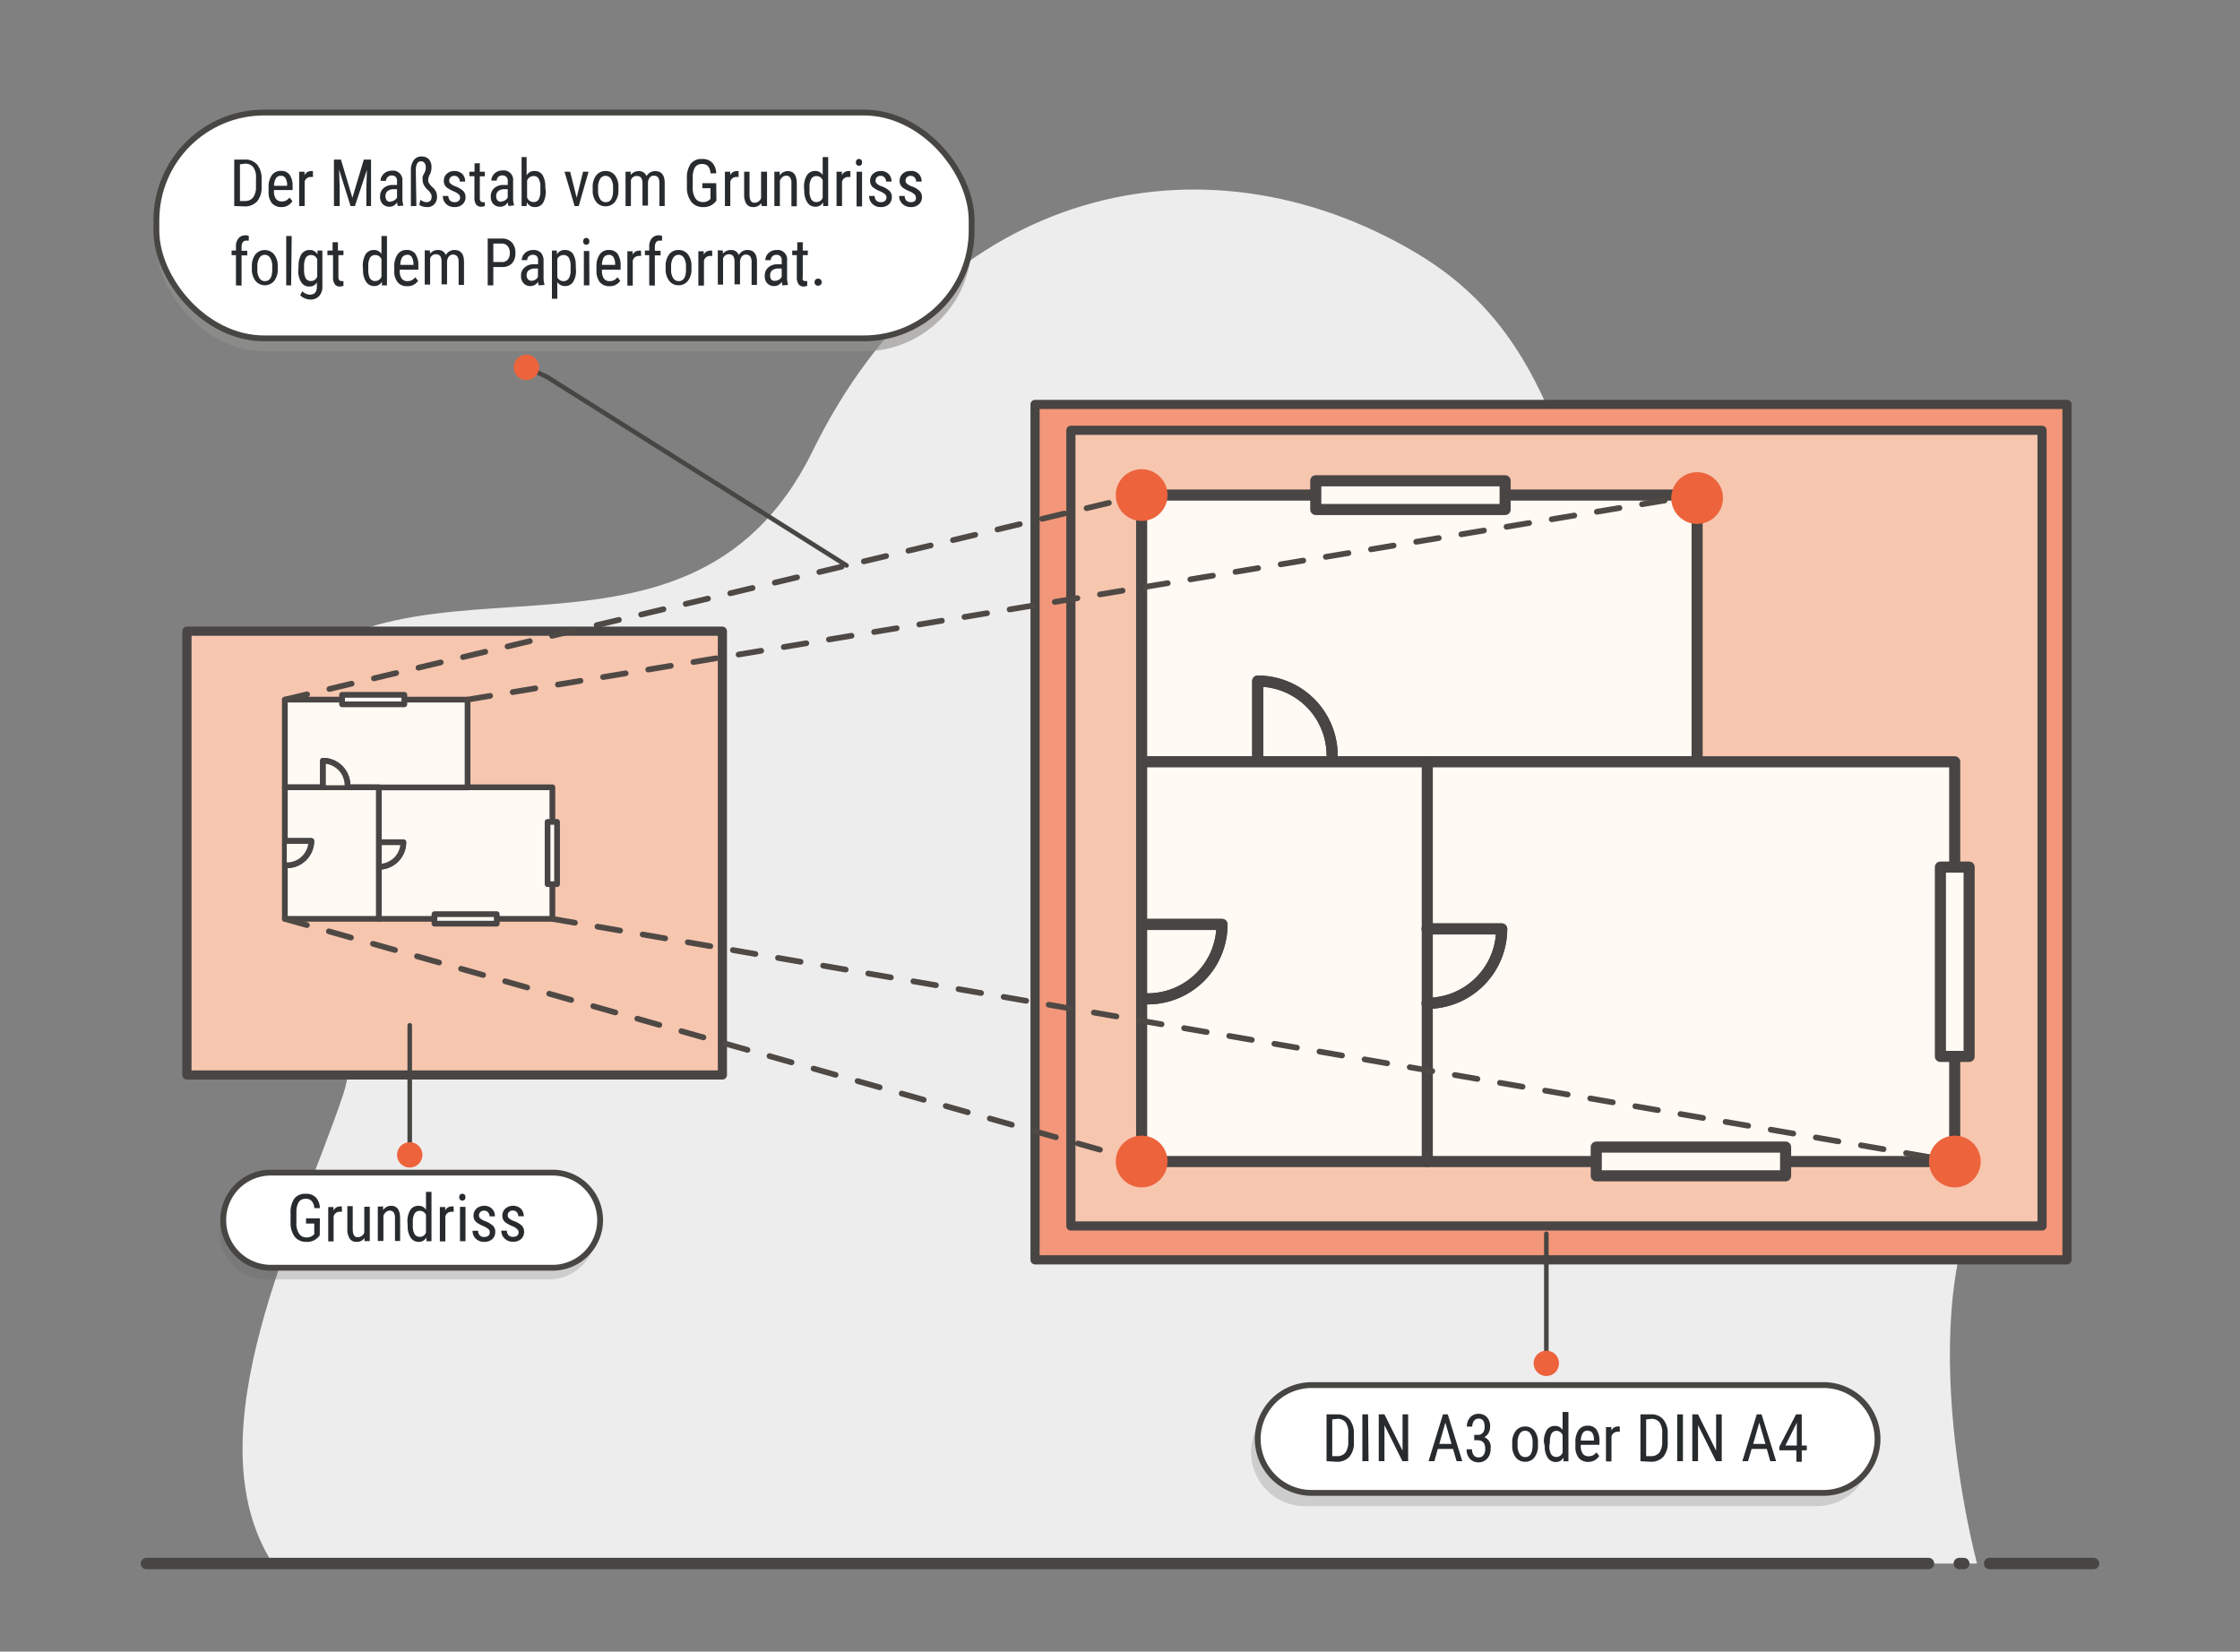 <svg id="Ebene_1" data-name="Ebene 1" xmlns="http://www.w3.org/2000/svg" viewBox="0 0 195.66 144.29"><rect x="0" y="0" width="195.66" height="144.29" fill="#808080" stroke="none"/><defs><style>.cls-1{fill:#eeeded;}.cls-10,.cls-12,.cls-14,.cls-16,.cls-2{fill:none;}.cls-14,.cls-2,.cls-7{stroke:#474643;}.cls-10,.cls-11,.cls-12,.cls-14,.cls-16,.cls-2,.cls-3,.cls-4,.cls-5,.cls-7{stroke-linecap:round;stroke-linejoin:round;}.cls-3{fill:#f39679;stroke:#464542;}.cls-3,.cls-4{stroke-width:0.8px;}.cls-4{fill:#f7c6af;}.cls-10,.cls-11,.cls-4,.cls-5{stroke:#484544;}.cls-11,.cls-5{fill:#fffaf3;}.cls-10,.cls-5{stroke-width:0.97px;}.cls-6{fill:#616162;opacity:0.23;}.cls-17,.cls-6,.cls-8{isolation:isolate;}.cls-7{fill:#fff;stroke-width:0.51px;}.cls-9{fill:#272b2d;}.cls-11,.cls-12,.cls-16{stroke-width:0.5px;}.cls-12{stroke:#19314e;}.cls-13{fill:#f49e77;}.cls-14{stroke-width:0.4px;}.cls-15{fill:#ec633c;}.cls-16{stroke:#4f4945;stroke-dasharray:2 2;}.cls-17{fill:#929391;opacity:0.63;}</style></defs><path class="cls-1" d="M172.69,136.59s-6.42-23.82,1.87-35.22,7.14-31.86-17.24-39.13-15-29.1-33.63-40.15S82.25,16.41,71,39.37,33.43,44.88,22.24,62.24c-9.47,14.7,11.53,22,7.74,33.36s-13.42,29.69-6.15,41Z"/><line class="cls-2" x1="173.79" y1="136.59" x2="182.87" y2="136.59"/><line class="cls-2" x1="171.53" y1="136.59" x2="171.14" y2="136.59"/><line class="cls-2" x1="12.79" y1="136.59" x2="168.45" y2="136.59"/><rect class="cls-3" x="90.41" y="35.33" width="90.14" height="74.73"/><rect class="cls-4" x="93.54" y="37.59" width="84.83" height="69.51"/><rect class="cls-5" x="99.72" y="43.25" width="48.52" height="23.3"/><rect class="cls-5" x="124.66" y="66.55" width="46.08" height="34.92"/><rect class="cls-5" x="99.72" y="66.55" width="24.95" height="34.92"/><rect class="cls-5" x="139.43" y="100.21" width="16.54" height="2.51"/><rect class="cls-5" x="114.93" y="42" width="16.54" height="2.51"/><path class="cls-6" d="M23.32,103.46h24.6a4.15,4.15,0,0,1,4.16,4.15h0a4.16,4.16,0,0,1-4.16,4.16H23.32a4.16,4.16,0,0,1-4.16-4.16h0A4.15,4.15,0,0,1,23.32,103.46Z"/><path class="cls-7" d="M23.66,102.44h24.6a4.15,4.15,0,0,1,4.16,4.15h0a4.16,4.16,0,0,1-4.16,4.16H23.66a4.16,4.16,0,0,1-4.16-4.16h0A4.15,4.15,0,0,1,23.66,102.44Z"/><g class="cls-8"><path class="cls-9" d="M27.93,107.92l-.09.11a1.31,1.31,0,0,1-1.09.46,1.25,1.25,0,0,1-1-.44,2,2,0,0,1-.37-1.25V106a2.12,2.12,0,0,1,.33-1.29,1.18,1.18,0,0,1,1-.42,1.15,1.15,0,0,1,.88.32,1.4,1.4,0,0,1,.35.93h-.49a1,1,0,0,0-.21-.6.64.64,0,0,0-.53-.21.69.69,0,0,0-.62.29,1.73,1.73,0,0,0-.2.91v.84a1.69,1.69,0,0,0,.23,1,.75.75,0,0,0,.65.33.81.81,0,0,0,.6-.21l.08-.07v-.93h-.72v-.45h1.21Z"/><path class="cls-9" d="M29.87,105.86l-.21,0a.53.53,0,0,0-.52.42v2.17h-.47v-3h.46v.31a.6.6,0,0,1,.54-.36.36.36,0,0,1,.19,0Z"/><path class="cls-9" d="M31.83,108.16a.79.79,0,0,1-.69.33.7.7,0,0,1-.6-.29,1.47,1.47,0,0,1-.2-.83v-2h.47v2c0,.47.14.71.41.71a.6.6,0,0,0,.6-.41v-2.25h.48v3h-.46Z"/><path class="cls-9" d="M33.46,105.39l0,.33a.82.82,0,0,1,.71-.38c.51,0,.77.35.78,1.07v2H34.5v-2a.82.82,0,0,0-.12-.5.39.39,0,0,0-.34-.15.47.47,0,0,0-.32.12.85.85,0,0,0-.23.32v2.21H33v-3Z"/><path class="cls-9" d="M35.59,106.77a1.9,1.9,0,0,1,.25-1.07.83.83,0,0,1,.72-.36.72.72,0,0,1,.65.35v-1.57h.48v4.31h-.44l0-.33a.74.74,0,0,1-.67.39.83.83,0,0,1-.71-.37,1.78,1.78,0,0,1-.26-1Zm.47.29a1.45,1.45,0,0,0,.15.75.51.51,0,0,0,.47.24.56.56,0,0,0,.53-.38v-1.53a.56.56,0,0,0-.52-.36.52.52,0,0,0-.48.24,1.4,1.4,0,0,0-.15.73Z"/><path class="cls-9" d="M39.63,105.86l-.22,0a.53.53,0,0,0-.51.42v2.17h-.48v-3h.47v.31a.58.58,0,0,1,.54-.36.38.38,0,0,1,.19,0Z"/><path class="cls-9" d="M40.66,104.59a.38.38,0,0,1-.07.21.27.27,0,0,1-.21.08.26.26,0,0,1-.2-.08.38.38,0,0,1-.07-.21.38.38,0,0,1,.07-.22.23.23,0,0,1,.2-.08.29.29,0,0,1,.21.08A.38.38,0,0,1,40.66,104.59Zm0,3.84h-.48v-3h.48Z"/><path class="cls-9" d="M42.78,107.65a.35.35,0,0,0-.11-.27,1.63,1.63,0,0,0-.45-.27,2.46,2.46,0,0,1-.54-.29.66.66,0,0,1-.24-.26.8.8,0,0,1-.08-.36.84.84,0,0,1,.26-.62,1,1,0,0,1,.67-.24.92.92,0,0,1,.68.25.9.9,0,0,1,.26.67h-.47a.52.52,0,0,0-.13-.35.43.43,0,0,0-.34-.15.45.45,0,0,0-.33.12.38.38,0,0,0-.12.3.32.32,0,0,0,.09.24,1.23,1.23,0,0,0,.42.25,2.05,2.05,0,0,1,.72.42.73.73,0,0,1,.19.52.84.84,0,0,1-.26.64,1,1,0,0,1-.7.24,1,1,0,0,1-.74-.28.9.9,0,0,1-.28-.69h.48a.54.54,0,0,0,.15.4.49.49,0,0,0,.39.14.53.53,0,0,0,.36-.11A.38.38,0,0,0,42.78,107.65Z"/><path class="cls-9" d="M45.3,107.65a.36.36,0,0,0-.12-.27,1.4,1.4,0,0,0-.44-.27,2.88,2.88,0,0,1-.55-.29.71.71,0,0,1-.23-.26.8.8,0,0,1-.08-.36.84.84,0,0,1,.26-.62,1.05,1.05,0,0,1,1.35,0,.94.94,0,0,1,.26.67h-.48a.48.48,0,0,0-.13-.35.43.43,0,0,0-.34-.15.45.45,0,0,0-.33.12.38.38,0,0,0-.12.3.32.32,0,0,0,.09.24,1.35,1.35,0,0,0,.42.25,2,2,0,0,1,.73.42.77.77,0,0,1,.19.52.84.84,0,0,1-.26.64,1,1,0,0,1-.71.24,1,1,0,0,1-.73-.28.91.91,0,0,1-.29-.69h.48a.63.63,0,0,0,.15.4.51.51,0,0,0,.39.14.58.58,0,0,0,.37-.11A.38.38,0,0,0,45.3,107.65Z"/></g><rect class="cls-4" x="16.33" y="55.14" width="46.77" height="38.77"/><path class="cls-10" d="M124.66,87.65a6.51,6.51,0,0,0,6.51-6.5h-6.51"/><path class="cls-10" d="M124.66,87.65a6.51,6.51,0,0,0,6.51-6.5h-6.51"/><rect class="cls-5" x="169.49" y="75.75" width="2.51" height="16.54"/><path class="cls-10" d="M100.24,87.26a6.5,6.5,0,0,0,6.5-6.5h-6.5"/><path class="cls-10" d="M100.24,87.26a6.5,6.5,0,0,0,6.5-6.5h-6.5"/><path class="cls-10" d="M116.36,66a6.5,6.5,0,0,0-6.5-6.5V66"/><path class="cls-10" d="M116.36,66a6.5,6.5,0,0,0-6.5-6.5V66"/><rect class="cls-11" x="33.09" y="68.78" width="15.16" height="11.49"/><path class="cls-12" d="M33.09,75.72a2.14,2.14,0,0,0,2.14-2.14H33.09"/><path class="cls-11" d="M33.09,75.72a2.14,2.14,0,0,0,2.14-2.14H33.09"/><rect class="cls-11" x="24.88" y="61.12" width="15.96" height="7.67"/><rect class="cls-13" x="24.88" y="68.78" width="8.21" height="11.49"/><rect class="cls-11" x="24.88" y="68.78" width="8.21" height="11.49"/><rect class="cls-11" x="37.95" y="79.86" width="5.44" height="0.83"/><rect class="cls-11" x="29.88" y="60.7" width="5.44" height="0.83"/><rect class="cls-11" x="47.83" y="71.8" width="0.83" height="5.44"/><path class="cls-12" d="M25.05,75.59a2.13,2.13,0,0,0,2.14-2.12H25.05"/><path class="cls-11" d="M25.05,75.59a2.13,2.13,0,0,0,2.14-2.12H25.05"/><path class="cls-12" d="M30.35,68.6a2.14,2.14,0,0,0-2.14-2.14V68.6"/><path class="cls-11" d="M30.35,68.6a2.14,2.14,0,0,0-2.14-2.14V68.6"/><polyline class="cls-14" points="35.79 89.57 35.79 98.94 35.79 99.78"/><circle class="cls-15" cx="35.79" cy="100.89" r="1.11"/><path class="cls-6" d="M114,122.14h44.68a4.72,4.72,0,0,1,4.72,4.72h0a4.72,4.72,0,0,1-4.72,4.72H114a4.72,4.72,0,0,1-4.72-4.72h0A4.72,4.72,0,0,1,114,122.14Z"/><path class="cls-7" d="M114.58,121h44.68A4.72,4.72,0,0,1,164,125.7h0a4.72,4.72,0,0,1-4.72,4.72H114.58a4.72,4.72,0,0,1-4.72-4.72h0A4.72,4.72,0,0,1,114.58,121Z"/><g class="cls-8"><path class="cls-9" d="M115.87,127.65v-4.09h.94a1.33,1.33,0,0,1,1.07.45,1.91,1.91,0,0,1,.38,1.26V126a1.85,1.85,0,0,1-.39,1.26,1.42,1.42,0,0,1-1.12.44Zm.5-3.65v3.21h.39a.92.92,0,0,0,.76-.31,1.57,1.57,0,0,0,.25-.92v-.73a1.54,1.54,0,0,0-.24-1,.87.87,0,0,0-.72-.3Z"/><path class="cls-9" d="M119.54,127.65H119v-4.09h.5Z"/><path class="cls-9" d="M123,127.65h-.5l-1.57-3.15v3.15h-.5v-4.09h.5l1.58,3.17v-3.17H123Z"/><path class="cls-9" d="M126.92,126.58h-1.33l-.3,1.07h-.51l1.26-4.09h.42l1.27,4.09h-.5Zm-1.2-.44h1.07l-.54-1.86Z"/><path class="cls-9" d="M128.77,125.35h.3a.55.55,0,0,0,.45-.18.77.77,0,0,0,.16-.52c0-.48-.17-.72-.53-.72a.48.48,0,0,0-.4.2.8.8,0,0,0-.15.5h-.47a1.15,1.15,0,0,1,.29-.81.93.93,0,0,1,.73-.31,1,1,0,0,1,.74.3,1.22,1.22,0,0,1,.27.85,1.08,1.08,0,0,1-.14.53.91.91,0,0,1-.37.36.9.9,0,0,1,.55,1,1.22,1.22,0,0,1-.29.87,1,1,0,0,1-.76.33,1,1,0,0,1-.76-.31,1.18,1.18,0,0,1-.28-.83h.47a.82.82,0,0,0,.15.52.51.51,0,0,0,.42.19.5.5,0,0,0,.42-.19.83.83,0,0,0,.16-.57c0-.5-.23-.74-.68-.74h-.28Z"/><path class="cls-9" d="M132.09,126a1.62,1.62,0,0,1,.31-1,1,1,0,0,1,.81-.38,1,1,0,0,1,.82.37,1.6,1.6,0,0,1,.31,1v.32a1.65,1.65,0,0,1-.3,1,1,1,0,0,1-.82.39,1,1,0,0,1-.82-.38,1.62,1.62,0,0,1-.31-1Zm.47.29a1.27,1.27,0,0,0,.18.73.55.55,0,0,0,.48.27c.42,0,.63-.31.65-1V126a1.33,1.33,0,0,0-.18-.74.55.55,0,0,0-.95,0,1.33,1.33,0,0,0-.18.74Z"/><path class="cls-9" d="M134.86,126a1.88,1.88,0,0,1,.25-1.07.83.83,0,0,1,.72-.36.74.74,0,0,1,.66.35v-1.57H137v4.31h-.43l0-.33a.73.73,0,0,1-.67.39.83.83,0,0,1-.71-.37,1.78,1.78,0,0,1-.26-1Zm.48.28a1.42,1.42,0,0,0,.14.75.53.53,0,0,0,.48.25.58.58,0,0,0,.53-.38v-1.53A.58.58,0,0,0,136,125a.52.52,0,0,0-.48.24,1.52,1.52,0,0,0-.14.73Z"/><path class="cls-9" d="M138.74,127.71a1.08,1.08,0,0,1-.84-.34,1.52,1.52,0,0,1-.29-1V126a1.77,1.77,0,0,1,.28-1.07.93.93,0,0,1,.8-.38.88.88,0,0,1,.76.34,1.72,1.72,0,0,1,.26,1v.33h-1.63v.07a1.12,1.12,0,0,0,.18.71.6.6,0,0,0,.51.22.87.87,0,0,0,.37-.08,1.16,1.16,0,0,0,.3-.26l.25.31A1.09,1.09,0,0,1,138.74,127.71Zm-.05-2.73a.49.49,0,0,0-.44.21,1.38,1.38,0,0,0-.17.66h1.15v-.06a1.14,1.14,0,0,0-.15-.62A.43.43,0,0,0,138.69,125Z"/><path class="cls-9" d="M141.49,125.08a.78.78,0,0,0-.22,0,.53.53,0,0,0-.51.42v2.17h-.48v-3h.47v.31a.6.6,0,0,1,.54-.36.36.36,0,0,1,.19,0Z"/><path class="cls-9" d="M143.29,127.65v-4.09h.94a1.3,1.3,0,0,1,1.06.45,1.86,1.86,0,0,1,.38,1.26V126a1.84,1.84,0,0,1-.38,1.26,1.42,1.42,0,0,1-1.12.44Zm.5-3.65v3.21h.39a.92.92,0,0,0,.76-.31,1.57,1.57,0,0,0,.25-.92v-.73a1.54,1.54,0,0,0-.24-1,.87.87,0,0,0-.72-.3Z"/><path class="cls-9" d="M147,127.65h-.5v-4.09h.5Z"/><path class="cls-9" d="M150.39,127.65h-.5l-1.57-3.15v3.15h-.5v-4.09h.5l1.58,3.17v-3.17h.49Z"/><path class="cls-9" d="M154.33,126.58H153l-.31,1.07h-.5l1.26-4.09h.42l1.27,4.09h-.51Zm-1.19-.44h1.07l-.54-1.86Z"/><path class="cls-9" d="M157.38,126.28h.44v.42h-.44v1h-.47v-1h-1.49v-.31l1.46-2.83h.5Zm-1.43,0h1v-2Z"/></g><polyline class="cls-14" points="135.07 107.78 135.07 117.15 135.07 117.99"/><circle class="cls-15" cx="135.07" cy="119.1" r="1.11"/><line class="cls-16" x1="24.88" y1="61.12" x2="99.72" y2="43.25"/><line class="cls-16" x1="40.84" y1="61.12" x2="148.24" y2="43.25"/><line class="cls-16" x1="24.88" y1="80.27" x2="99.72" y2="101.47"/><line class="cls-16" x1="48.25" y1="80.27" x2="170.75" y2="101.47"/><circle class="cls-15" cx="99.72" cy="43.25" r="2.26"/><circle class="cls-15" cx="148.24" cy="43.51" r="2.26"/><circle class="cls-15" cx="170.75" cy="101.47" r="2.26"/><circle class="cls-15" cx="99.72" cy="101.47" r="2.26"/><rect class="cls-17" x="13.66" y="10.96" width="71.21" height="19.73" rx="9.42"/><rect class="cls-7" x="13.66" y="9.83" width="71.21" height="19.73" rx="9.42"/><polyline class="cls-14" points="73.94 49.4 47.75 32.91 46.99 32.56"/><circle class="cls-15" cx="45.98" cy="32.09" r="1.11"/><g class="cls-8"><g class="cls-8"><path class="cls-9" d="M20.46,18V13.94h.94a1.33,1.33,0,0,1,1.07.45,1.91,1.91,0,0,1,.38,1.26v.68a1.85,1.85,0,0,1-.39,1.26,1.42,1.42,0,0,1-1.12.44Zm.5-3.65v3.21h.39a.89.89,0,0,0,.76-.31,1.55,1.55,0,0,0,.25-.92v-.73a1.54,1.54,0,0,0-.24-1,.87.87,0,0,0-.72-.3Z"/><path class="cls-9" d="M24.59,18.09a1.08,1.08,0,0,1-.84-.34,1.52,1.52,0,0,1-.29-1v-.37a1.77,1.77,0,0,1,.28-1.07.93.93,0,0,1,.8-.38.88.88,0,0,1,.76.34,1.74,1.74,0,0,1,.26,1v.33H23.93v.07a1.12,1.12,0,0,0,.18.71.61.61,0,0,0,.51.22.87.87,0,0,0,.37-.08,1.16,1.16,0,0,0,.3-.26l.25.31A1.09,1.09,0,0,1,24.59,18.09Zm-.05-2.73a.47.47,0,0,0-.44.22,1.21,1.21,0,0,0-.16.65h1.14v-.06a1.14,1.14,0,0,0-.15-.62A.43.43,0,0,0,24.54,15.36Z"/><path class="cls-9" d="M27.34,15.46l-.22,0a.53.53,0,0,0-.51.42V18h-.48V15h.47v.31a.6.6,0,0,1,.55-.36.34.34,0,0,1,.18,0Z"/><path class="cls-9" d="M29.78,13.94l1,3.34,1-3.34h.63V18H32V16.44l.05-1.6L31,18h-.38l-1-3.18.05,1.59V18h-.5V13.94Z"/><path class="cls-9" d="M34.75,18a1.4,1.4,0,0,1-.07-.33.74.74,0,0,1-.64.39.8.8,0,0,1-.62-.24.88.88,0,0,1-.22-.65.93.93,0,0,1,.3-.73,1.16,1.16,0,0,1,.83-.28h.35v-.32a.5.5,0,0,0-.12-.39.48.48,0,0,0-.35-.12.47.47,0,0,0-.35.14.45.45,0,0,0-.14.33h-.48a.82.82,0,0,1,.14-.44.86.86,0,0,1,.35-.33,1.06,1.06,0,0,1,.5-.12.82.82,0,0,1,.92.9v1.54a1.91,1.91,0,0,0,.09.61v0Zm-.64-.4a.56.56,0,0,0,.33-.1.58.58,0,0,0,.24-.25v-.72h-.27a.87.87,0,0,0-.54.15.54.54,0,0,0-.2.43.62.62,0,0,0,.1.38A.42.42,0,0,0,34.11,17.63Z"/><path class="cls-9" d="M36.37,18h-.48V14.91a1.43,1.43,0,0,1,.25-.91.78.78,0,0,1,.67-.33.87.87,0,0,1,.65.24,1,1,0,0,1,.23.71,1.33,1.33,0,0,1-.15.63,1.05,1.05,0,0,0-.14.48.48.48,0,0,0,.08.28,1.81,1.81,0,0,0,.29.34,1.18,1.18,0,0,1,.31.39.9.9,0,0,1,.09.4.94.94,0,0,1-.23.7.81.81,0,0,1-.64.25,1.43,1.43,0,0,1-.39-.06.71.71,0,0,1-.29-.15l.11-.43a1.25,1.25,0,0,0,.24.15.74.74,0,0,0,.27.06c.31,0,.46-.16.46-.49a.52.52,0,0,0-.09-.29,1.53,1.53,0,0,0-.29-.33,1.67,1.67,0,0,1-.3-.4.88.88,0,0,1-.1-.43.84.84,0,0,1,0-.29,1.89,1.89,0,0,1,.11-.25,1.33,1.33,0,0,0,.11-.24.61.61,0,0,0,.05-.28.62.62,0,0,0-.11-.42.37.37,0,0,0-.3-.15c-.3,0-.46.27-.46.8Z"/><path class="cls-9" d="M40.19,17.25a.36.36,0,0,0-.12-.27,1.48,1.48,0,0,0-.45-.27,3.06,3.06,0,0,1-.54-.29.71.71,0,0,1-.23-.26.68.68,0,0,1-.08-.36.8.8,0,0,1,.26-.62.92.92,0,0,1,.66-.24,1,1,0,0,1,.69.25.93.93,0,0,1,.25.67h-.47a.48.48,0,0,0-.13-.35.43.43,0,0,0-.34-.15.45.45,0,0,0-.33.12.38.38,0,0,0-.12.3.32.32,0,0,0,.09.24,1.35,1.35,0,0,0,.42.25,2,2,0,0,1,.72.42.73.73,0,0,1,.19.52.8.8,0,0,1-.26.64,1,1,0,0,1-.7.24,1,1,0,0,1-.74-.28.94.94,0,0,1-.28-.69h.48a.63.63,0,0,0,.15.4.53.53,0,0,0,.39.14.49.49,0,0,0,.36-.11A.35.35,0,0,0,40.19,17.25Z"/><path class="cls-9" d="M41.91,14.26V15h.44v.4h-.44v1.89a.49.49,0,0,0,.06.27.2.2,0,0,0,.19.1.65.65,0,0,0,.19,0V18a1,1,0,0,1-.33.06.51.51,0,0,1-.44-.21,1,1,0,0,1-.14-.6V15.39H41V15h.45v-.73Z"/><path class="cls-9" d="M44.42,18a1.4,1.4,0,0,1-.07-.33.73.73,0,0,1-.64.39.8.8,0,0,1-.62-.24.88.88,0,0,1-.22-.65.93.93,0,0,1,.3-.73,1.16,1.16,0,0,1,.83-.28h.35v-.32a.5.5,0,0,0-.12-.39.54.54,0,0,0-.7,0,.45.45,0,0,0-.14.33h-.47a.8.8,0,0,1,.13-.44.93.93,0,0,1,.35-.33,1.06,1.06,0,0,1,.5-.12.82.82,0,0,1,.92.9v1.54a1.91,1.91,0,0,0,.09.61v0Zm-.64-.4a.56.56,0,0,0,.33-.1.58.58,0,0,0,.24-.25v-.72h-.27a.87.87,0,0,0-.54.15.54.54,0,0,0-.2.43.62.62,0,0,0,.1.38A.42.42,0,0,0,43.78,17.63Z"/><path class="cls-9" d="M47.67,16.66a2,2,0,0,1-.24,1.07.81.81,0,0,1-.71.36.75.75,0,0,1-.7-.42L46,18h-.44V13.72H46v1.61a.73.73,0,0,1,.67-.39.8.8,0,0,1,.72.35,1.93,1.93,0,0,1,.24,1.07Zm-.47-.29a1.42,1.42,0,0,0-.15-.76.48.48,0,0,0-.46-.23.59.59,0,0,0-.55.41v1.45a.59.59,0,0,0,.55.41.51.51,0,0,0,.47-.24,1.52,1.52,0,0,0,.14-.73Z"/><path class="cls-9" d="M50.37,17.27,50.93,15h.48l-.86,3h-.36l-.88-3h.49Z"/><path class="cls-9" d="M51.77,16.37a1.62,1.62,0,0,1,.31-1.05,1,1,0,0,1,.81-.38,1,1,0,0,1,.82.37,1.6,1.6,0,0,1,.31,1v.32a1.63,1.63,0,0,1-.3,1,1,1,0,0,1-.82.39,1,1,0,0,1-.82-.38,1.56,1.56,0,0,1-.31-1Zm.47.29a1.27,1.27,0,0,0,.18.73.55.55,0,0,0,.48.27c.42,0,.63-.31.65-.95v-.34a1.33,1.33,0,0,0-.18-.74.55.55,0,0,0-.48-.27.54.54,0,0,0-.47.27,1.33,1.33,0,0,0-.18.74Z"/><path class="cls-9" d="M55.09,15v.28a.86.86,0,0,1,.7-.33.67.67,0,0,1,.68.44.86.86,0,0,1,.77-.44c.54,0,.81.35.82,1V18H57.6V16a.91.91,0,0,0-.11-.49.45.45,0,0,0-.39-.16.41.41,0,0,0-.35.17.77.77,0,0,0-.15.44v2h-.48V16c0-.42-.17-.63-.5-.63a.52.52,0,0,0-.51.37V18h-.47V15Z"/><path class="cls-9" d="M62.58,17.52l-.09.11a1.31,1.31,0,0,1-1.09.46,1.25,1.25,0,0,1-1-.44A2,2,0,0,1,60,16.4v-.8a2.12,2.12,0,0,1,.33-1.29,1.18,1.18,0,0,1,1-.42,1.16,1.16,0,0,1,.88.32,1.4,1.4,0,0,1,.35.93h-.5a1,1,0,0,0-.2-.6.65.65,0,0,0-.53-.21.7.7,0,0,0-.62.28,1.7,1.7,0,0,0-.2.92v.84a1.61,1.61,0,0,0,.23.95.73.73,0,0,0,.64.33.82.82,0,0,0,.61-.21l.07-.07v-.93h-.71V16h1.21Z"/><path class="cls-9" d="M64.52,15.46l-.22,0a.53.53,0,0,0-.51.42V18h-.47V15h.46v.31a.6.6,0,0,1,.54-.36.38.38,0,0,1,.19,0Z"/><path class="cls-9" d="M66.48,17.76a.8.8,0,0,1-.69.33.7.7,0,0,1-.6-.29A1.47,1.47,0,0,1,65,17V15h.47v2c0,.47.14.71.41.71a.6.6,0,0,0,.6-.41V15H67v3h-.46Z"/><path class="cls-9" d="M68.11,15l0,.33a.82.82,0,0,1,.71-.38c.51,0,.77.35.78,1.07v2h-.47V16a.82.82,0,0,0-.12-.5.39.39,0,0,0-.34-.15.47.47,0,0,0-.32.12.85.85,0,0,0-.23.32V18h-.48V15Z"/><path class="cls-9" d="M70.23,16.37a1.9,1.9,0,0,1,.26-1.07.83.83,0,0,1,.72-.36.72.72,0,0,1,.65.35V13.72h.48V18H71.9l0-.33a.74.74,0,0,1-.67.39.83.83,0,0,1-.71-.37,1.86,1.86,0,0,1-.27-1Zm.48.29a1.45,1.45,0,0,0,.15.75.5.5,0,0,0,.47.24.56.56,0,0,0,.53-.38V15.74a.57.57,0,0,0-.53-.36.52.52,0,0,0-.47.24,1.4,1.4,0,0,0-.15.73Z"/><path class="cls-9" d="M74.28,15.46l-.22,0a.53.53,0,0,0-.51.42V18h-.48V15h.47v.31a.6.6,0,0,1,.55-.36.41.41,0,0,1,.19,0Z"/><path class="cls-9" d="M75.3,14.19a.37.37,0,0,1-.06.21.29.29,0,0,1-.21.08.26.26,0,0,1-.2-.08.38.38,0,0,1-.07-.21.38.38,0,0,1,.07-.22.23.23,0,0,1,.2-.08.29.29,0,0,1,.21.08A.38.38,0,0,1,75.3,14.19Zm0,3.84h-.48V15h.48Z"/><path class="cls-9" d="M77.43,17.25a.35.35,0,0,0-.11-.27,1.63,1.63,0,0,0-.45-.27,2.46,2.46,0,0,1-.54-.29.66.66,0,0,1-.24-.26A.8.8,0,0,1,76,15.8a.84.84,0,0,1,.26-.62,1,1,0,0,1,.67-.24.92.92,0,0,1,.68.25.9.9,0,0,1,.26.67h-.47a.48.48,0,0,0-.14-.35.41.41,0,0,0-.33-.15.45.45,0,0,0-.33.12.38.38,0,0,0-.12.3.32.32,0,0,0,.09.24,1.13,1.13,0,0,0,.42.25,2.05,2.05,0,0,1,.72.42.73.73,0,0,1,.19.52.84.84,0,0,1-.26.64,1,1,0,0,1-.7.24,1,1,0,0,1-.74-.28.9.9,0,0,1-.28-.69h.48a.54.54,0,0,0,.15.4.53.53,0,0,0,.39.14.49.49,0,0,0,.36-.11A.38.38,0,0,0,77.43,17.25Z"/><path class="cls-9" d="M80,17.25a.36.36,0,0,0-.12-.27,1.4,1.4,0,0,0-.44-.27,2.88,2.88,0,0,1-.55-.29.71.71,0,0,1-.23-.26.68.68,0,0,1-.08-.36.84.84,0,0,1,.26-.62.92.92,0,0,1,.66-.24.88.88,0,0,1,1,.92h-.48a.48.48,0,0,0-.13-.35.43.43,0,0,0-.34-.15.45.45,0,0,0-.33.12.38.38,0,0,0-.12.3.32.32,0,0,0,.09.24,1.35,1.35,0,0,0,.42.25,1.87,1.87,0,0,1,.72.42.73.73,0,0,1,.2.52.81.81,0,0,1-.27.64,1,1,0,0,1-.7.24,1,1,0,0,1-.73-.28.91.91,0,0,1-.29-.69h.48a.63.63,0,0,0,.15.4.53.53,0,0,0,.39.14.49.49,0,0,0,.36-.11A.35.35,0,0,0,80,17.25Z"/></g><g class="cls-8"><path class="cls-9" d="M20.61,24.93V22.29h-.38v-.4h.38v-.35a1.1,1.1,0,0,1,.22-.72.77.77,0,0,1,.61-.26.71.71,0,0,1,.29.05l0,.41-.22,0c-.27,0-.41.2-.41.6v.29h.5v.4h-.5v2.64Z"/><path class="cls-9" d="M22,23.27a1.68,1.68,0,0,1,.31-1.05,1.07,1.07,0,0,1,1.63,0,1.6,1.6,0,0,1,.32,1v.32a1.57,1.57,0,0,1-.31,1,1.06,1.06,0,0,1-1.63,0,1.62,1.62,0,0,1-.32-1Zm.48.29a1.27,1.27,0,0,0,.18.73.53.53,0,0,0,.47.27c.42,0,.64-.31.65-.95v-.34a1.33,1.33,0,0,0-.18-.74.54.54,0,0,0-.47-.27.53.53,0,0,0-.47.27,1.33,1.33,0,0,0-.18.74Z"/><path class="cls-9" d="M25.43,24.93H25V20.62h.48Z"/><path class="cls-9" d="M26.08,23.27a1.94,1.94,0,0,1,.25-1.07.84.84,0,0,1,.73-.36.73.73,0,0,1,.67.39l0-.34h.43V25a1.2,1.2,0,0,1-.28.86,1,1,0,0,1-.77.31,1.37,1.37,0,0,1-.49-.11,1,1,0,0,1-.4-.28l.19-.34a.92.92,0,0,0,.66.3c.4,0,.6-.22.61-.67v-.4a.73.73,0,0,1-.66.36.81.81,0,0,1-.7-.36,1.82,1.82,0,0,1-.27-1Zm.48.29a1.58,1.58,0,0,0,.14.75.52.52,0,0,0,.48.24.58.58,0,0,0,.53-.38V22.65a.57.57,0,0,0-.53-.37.51.51,0,0,0-.47.24,1.4,1.4,0,0,0-.15.73Z"/><path class="cls-9" d="M29.52,21.16v.73H30v.4h-.44v1.89a.49.49,0,0,0,.06.27.21.21,0,0,0,.19.1.58.58,0,0,0,.19,0v.42a1,1,0,0,1-.33.06.48.48,0,0,1-.43-.21,1,1,0,0,1-.15-.6V22.29H28.6v-.4h.45v-.73Z"/><path class="cls-9" d="M31.69,23.27a2,2,0,0,1,.25-1.07.84.84,0,0,1,.73-.36.73.73,0,0,1,.65.35V20.62h.48v4.31h-.44l0-.33a.74.74,0,0,1-.67.39.82.82,0,0,1-.71-.37,1.78,1.78,0,0,1-.27-1Zm.48.29a1.58,1.58,0,0,0,.14.75.52.52,0,0,0,.48.24.57.57,0,0,0,.53-.38V22.64a.57.57,0,0,0-.53-.36.5.5,0,0,0-.47.24,1.4,1.4,0,0,0-.15.73Z"/><path class="cls-9" d="M35.57,25a1,1,0,0,1-.83-.34,1.46,1.46,0,0,1-.3-1v-.37a1.77,1.77,0,0,1,.29-1.07.91.91,0,0,1,.79-.38.87.87,0,0,1,.76.34,1.74,1.74,0,0,1,.26,1.05v.33H34.92v.07a1.13,1.13,0,0,0,.17.71.61.61,0,0,0,.51.22.87.87,0,0,0,.37-.08.91.91,0,0,0,.3-.26l.25.31A1.08,1.08,0,0,1,35.57,25Zm0-2.73a.5.5,0,0,0-.44.21,1.28,1.28,0,0,0-.16.66h1.15v-.06a1.36,1.36,0,0,0-.15-.62A.45.45,0,0,0,35.52,22.26Z"/><path class="cls-9" d="M37.56,21.89l0,.28a.84.84,0,0,1,.7-.33.68.68,0,0,1,.68.44.85.85,0,0,1,.77-.44c.53,0,.81.34.82,1v2.05h-.47v-2a.82.82,0,0,0-.12-.49.49.49,0,0,0-.73,0,.86.86,0,0,0-.16.44v2h-.48v-2c0-.42-.17-.63-.49-.63a.52.52,0,0,0-.51.37v2.28h-.47v-3Z"/><path class="cls-9" d="M43.09,23.33v1.6H42.6V20.84h1.25a1.13,1.13,0,0,1,.86.34,1.29,1.29,0,0,1,.31.91,1.32,1.32,0,0,1-.29.91,1.15,1.15,0,0,1-.84.33Zm0-.44h.76a.6.6,0,0,0,.5-.21.84.84,0,0,0,.18-.58.89.89,0,0,0-.18-.59.61.61,0,0,0-.5-.23h-.76Z"/><path class="cls-9" d="M47.06,24.93A1.08,1.08,0,0,1,47,24.6a.75.75,0,0,1-.65.39.78.78,0,0,1-.61-.24.89.89,0,0,1-.23-.65.9.9,0,0,1,.31-.73,1.13,1.13,0,0,1,.82-.28H47v-.32a.55.55,0,0,0-.11-.39.49.49,0,0,0-.36-.12.48.48,0,0,0-.35.14.44.44,0,0,0-.13.33h-.48a.9.9,0,0,1,.13-.44,1,1,0,0,1,.36-.33,1.06,1.06,0,0,1,.5-.12.91.91,0,0,1,.68.23,1,1,0,0,1,.24.67v1.54a1.91,1.91,0,0,0,.09.61v0Zm-.63-.4a.58.58,0,0,0,.33-.1.55.55,0,0,0,.23-.25v-.72h-.27a.86.86,0,0,0-.53.15A.54.54,0,0,0,46,24a.56.56,0,0,0,.1.38A.42.42,0,0,0,46.43,24.53Z"/><path class="cls-9" d="M50.31,23.56a1.82,1.82,0,0,1-.25,1.07.8.8,0,0,1-.7.36.79.79,0,0,1-.68-.35V26.1h-.47V21.89h.43l0,.34a.76.76,0,0,1,.69-.39.82.82,0,0,1,.72.34,1.87,1.87,0,0,1,.24,1.05Zm-.47-.29a1.45,1.45,0,0,0-.15-.75.53.53,0,0,0-.49-.24.58.58,0,0,0-.52.35v1.58a.56.56,0,0,0,.53.35.52.52,0,0,0,.47-.24,1.33,1.33,0,0,0,.16-.74Z"/><path class="cls-9" d="M51.48,21.09a.31.31,0,0,1-.07.21.29.29,0,0,1-.4,0,.31.31,0,0,1-.07-.21.32.32,0,0,1,.07-.22.22.22,0,0,1,.2-.08.25.25,0,0,1,.2.08A.32.32,0,0,1,51.48,21.09Zm0,3.84H51v-3h.47Z"/><path class="cls-9" d="M53.24,25a1.05,1.05,0,0,1-.84-.34,1.58,1.58,0,0,1-.3-1v-.37a1.77,1.77,0,0,1,.29-1.07.91.91,0,0,1,.79-.38.9.9,0,0,1,.77.34,1.82,1.82,0,0,1,.26,1.05v.33H52.58v.07a1.19,1.19,0,0,0,.17.71.61.61,0,0,0,.51.22.84.84,0,0,0,.37-.08.91.91,0,0,0,.3-.26l.25.31A1.08,1.08,0,0,1,53.24,25Zm-.06-2.73a.5.5,0,0,0-.44.21,1.39,1.39,0,0,0-.16.66h1.15v-.06a1.14,1.14,0,0,0-.15-.62A.45.45,0,0,0,53.18,22.26Z"/><path class="cls-9" d="M56,22.36l-.21,0a.53.53,0,0,0-.52.42v2.17h-.47v-3h.46v.31a.6.6,0,0,1,.54-.36.36.36,0,0,1,.19,0Z"/><path class="cls-9" d="M56.71,24.93V22.29h-.38v-.4h.38v-.35a1.1,1.1,0,0,1,.22-.72.78.78,0,0,1,.62-.26.69.69,0,0,1,.28.05l0,.41-.22,0c-.27,0-.41.2-.41.6v.29h.5v.4h-.5v2.64Z"/><path class="cls-9" d="M58.14,23.27a1.68,1.68,0,0,1,.31-1.05,1,1,0,0,1,.82-.38,1,1,0,0,1,.81.37,1.6,1.6,0,0,1,.32,1v.32a1.57,1.57,0,0,1-.31,1,1,1,0,0,1-.82.39,1,1,0,0,1-.81-.38,1.62,1.62,0,0,1-.32-1Zm.48.29a1.27,1.27,0,0,0,.18.73.54.54,0,0,0,.47.27c.42,0,.64-.31.65-.95v-.34a1.33,1.33,0,0,0-.18-.74.53.53,0,0,0-.47-.27.54.54,0,0,0-.47.27,1.33,1.33,0,0,0-.18.74Z"/><path class="cls-9" d="M62.22,22.36l-.22,0a.53.53,0,0,0-.51.42v2.17H61v-3h.47v.31a.58.58,0,0,1,.54-.36.38.38,0,0,1,.19,0Z"/><path class="cls-9" d="M63.14,21.89v.28a.88.88,0,0,1,.71-.33.68.68,0,0,1,.68.44.85.85,0,0,1,.77-.44c.53,0,.81.34.82,1v2.05h-.47v-2a.82.82,0,0,0-.12-.49.49.49,0,0,0-.73,0,.86.86,0,0,0-.16.44v2h-.48v-2c0-.42-.17-.63-.49-.63a.52.52,0,0,0-.51.37v2.28H62.7v-3Z"/><path class="cls-9" d="M68.35,24.93a1.08,1.08,0,0,1-.06-.33.76.76,0,0,1-.65.39.81.81,0,0,1-.62-.24.88.88,0,0,1-.22-.65.93.93,0,0,1,.3-.73,1.16,1.16,0,0,1,.83-.28h.35v-.32a.5.5,0,0,0-.12-.39.46.46,0,0,0-.35-.12.48.48,0,0,0-.35.14.45.45,0,0,0-.14.33h-.47a.8.8,0,0,1,.13-.44,1,1,0,0,1,.35-.33,1.06,1.06,0,0,1,.5-.12.82.82,0,0,1,.92.9v1.54a2.24,2.24,0,0,0,.09.61v0Zm-.64-.4a.65.65,0,0,0,.57-.35v-.72H68a.87.87,0,0,0-.54.15.53.53,0,0,0-.19.43.56.56,0,0,0,.1.38A.39.39,0,0,0,67.71,24.53Z"/><path class="cls-9" d="M70.12,21.16v.73h.44v.4h-.44v1.89a.62.62,0,0,0,0,.27.23.23,0,0,0,.2.1.72.72,0,0,0,.19,0v.42a.92.92,0,0,1-.33.06.49.49,0,0,1-.43-.21,1,1,0,0,1-.15-.6V22.29H69.2v-.4h.44v-.73Z"/><path class="cls-9" d="M71.15,24.66a.36.36,0,0,1,.08-.23.34.34,0,0,1,.46,0,.31.31,0,0,1,.08.23.26.26,0,0,1-.08.21.34.34,0,0,1-.46,0A.3.3,0,0,1,71.15,24.66Z"/></g></g></svg>